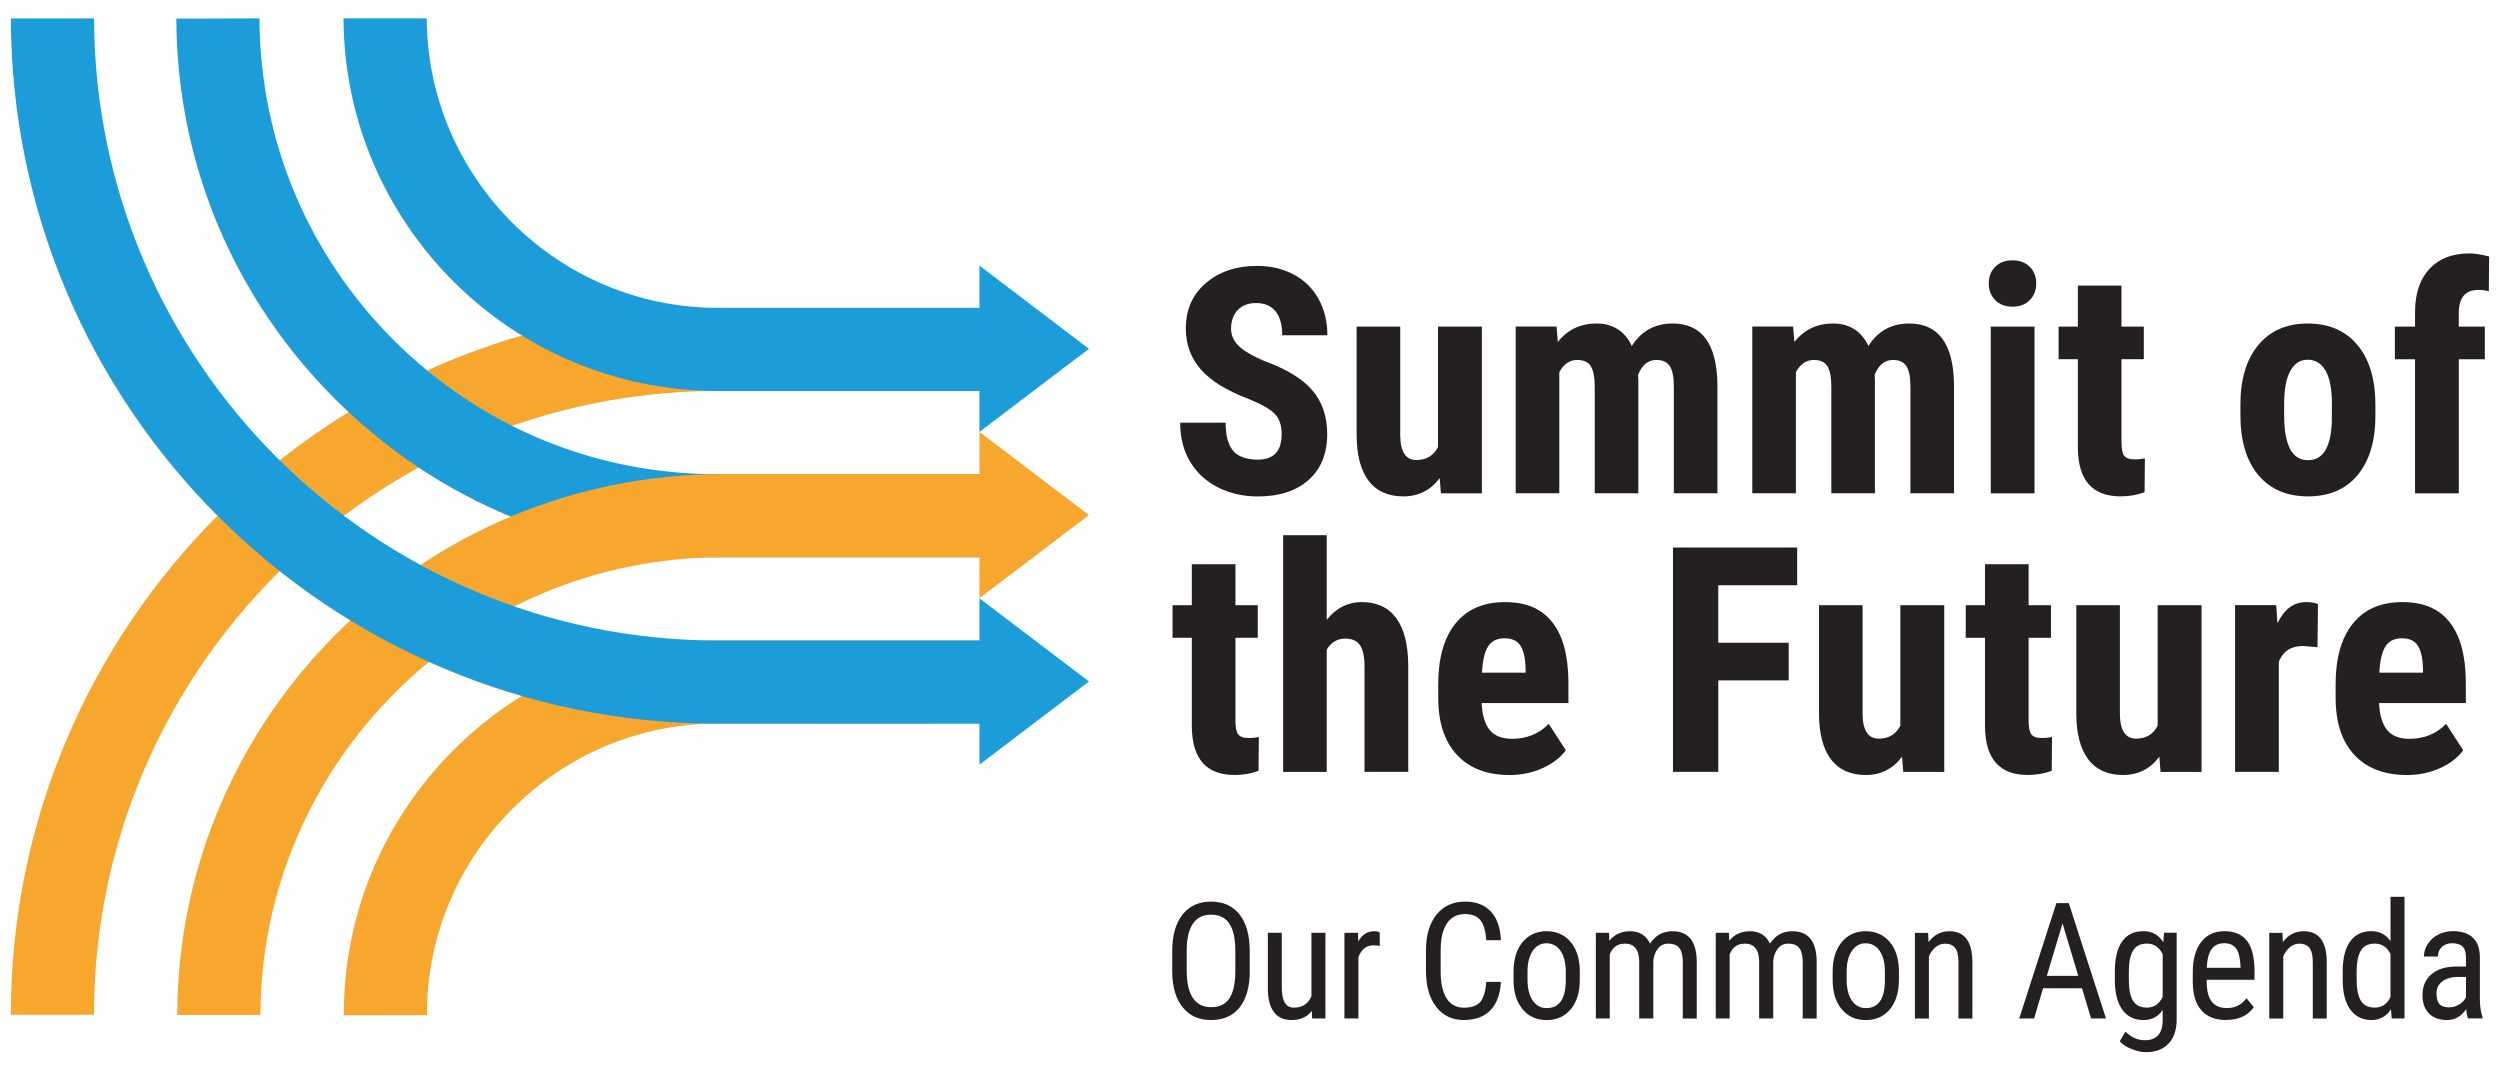 <?xml version="1.0" encoding="UTF-8"?>
<svg xmlns="http://www.w3.org/2000/svg" version="1.1" viewBox="0 0 819.26 350.79">
  <defs>
    <style>
      .cls-1 {
        fill: #1c9dd9;
      }

      .cls-2 {
        fill: #f7a72d;
      }

      .cls-3 {
        fill: #242021;
      }
    </style>
  </defs>
  <!-- Generator: Adobe Illustrator 28.7.0, SVG Export Plug-In . SVG Version: 1.2.0 Build 136)  -->
  <g>
    <g id="Ebene_1">
      <g>
        <path class="cls-2" d="M233.18,209.9c-32,.54-62.02,13.29-84.72,36.07-23.14,23.23-35.85,54.04-35.8,86.75l27.25-.05c-.05-25.43,9.84-49.39,27.85-67.46,18.01-18.07,41.93-28.05,67.35-28.1l85.85-.1-.03-27.1h-87.75,0Z"/>
        <g>
          <path class="cls-3" d="M420.01,142.37c0-3-.77-5.26-2.3-6.79-1.53-1.53-4.32-3.12-8.36-4.77-7.37-2.79-12.68-6.07-15.91-9.82-3.23-3.76-4.85-8.19-4.85-13.31,0-6.2,2.2-11.17,6.59-14.92,4.39-3.76,9.97-5.63,16.74-5.63,4.51,0,8.53.95,12.07,2.85,3.54,1.9,6.25,4.58,8.15,8.06,1.9,3.47,2.85,7.41,2.85,11.82h-14.8c0-3.43-.73-6.05-2.2-7.85-1.47-1.8-3.58-2.7-6.33-2.7-2.59,0-4.61.77-6.06,2.3-1.45,1.53-2.17,3.59-2.17,6.18,0,2.02.81,3.85,2.42,5.48,1.62,1.63,4.47,3.33,8.58,5.08,7.17,2.59,12.38,5.77,15.63,9.55,3.25,3.77,4.87,8.57,4.87,14.39,0,6.4-2.04,11.39-6.11,15-4.07,3.61-9.61,5.4-16.62,5.4-4.75,0-9.07-.98-12.98-2.93-3.91-1.95-6.96-4.75-9.16-8.38-2.21-3.63-3.31-7.93-3.31-12.88h14.9c0,4.24.82,7.32,2.47,9.24,1.65,1.92,4.34,2.88,8.08,2.88,5.18,0,7.78-2.74,7.78-8.23h0Z"/>
          <path class="cls-3" d="M471.79,156.66c-2.96,4-6.94,6.01-11.92,6.01s-8.82-1.73-11.41-5.18c-2.59-3.45-3.89-8.47-3.89-15.07v-35.4h14.29v35.75c.07,5.32,1.84,7.98,5.3,7.98,3.26,0,5.62-1.41,7.07-4.24v-39.49h14.39v54.64h-13.43l-.41-5h0Z"/>
          <path class="cls-3" d="M510.09,107.02l.41,5.05c3.2-4.04,7.42-6.06,12.68-6.06s9.31,2.46,11.56,7.37c3.13-4.91,7.59-7.37,13.38-7.37,9.56,0,14.46,6.61,14.69,19.84v35.8h-14.29v-34.9c0-3.16-.44-5.42-1.32-6.77-.88-1.34-2.36-2.02-4.45-2.02-2.66,0-4.65,1.63-5.96,4.9l.1,1.72v37.06h-14.29v-34.79c0-3.13-.42-5.4-1.26-6.79-.84-1.4-2.34-2.1-4.49-2.1-2.46,0-4.41,1.33-5.86,3.99v39.69h-14.29v-54.64h13.38v.02Z"/>
          <path class="cls-3" d="M587.62,107.02l.41,5.05c3.2-4.04,7.42-6.06,12.68-6.06s9.31,2.46,11.56,7.37c3.13-4.91,7.59-7.37,13.38-7.37,9.56,0,14.46,6.61,14.69,19.84v35.8h-14.29v-34.9c0-3.16-.44-5.42-1.32-6.77-.88-1.34-2.36-2.02-4.45-2.02-2.66,0-4.65,1.63-5.96,4.9l.1,1.72v37.06h-14.29v-34.79c0-3.13-.42-5.4-1.26-6.79-.84-1.4-2.34-2.1-4.49-2.1-2.46,0-4.41,1.33-5.86,3.99v39.69h-14.29v-54.64h13.38v.02Z"/>
          <path class="cls-3" d="M651.72,92.88c0-2.22.71-4.04,2.12-5.45,1.41-1.41,3.3-2.12,5.66-2.12s4.24.71,5.66,2.12c1.41,1.41,2.12,3.23,2.12,5.45s-.7,4-2.1,5.45c-1.4,1.45-3.29,2.17-5.68,2.17s-4.28-.72-5.68-2.17c-1.4-1.45-2.1-3.26-2.1-5.45ZM666.72,161.66h-14.34v-54.64h14.34v54.64Z"/>
          <path class="cls-3" d="M695.22,93.59v13.43h7.32v10.7h-7.32v27.16c0,2.16.3,3.64.88,4.45.59.81,1.73,1.21,3.41,1.21,1.38,0,2.51-.12,3.38-.35l-.1,11.11c-2.42.91-5.05,1.36-7.88,1.36-9.23,0-13.89-5.29-13.99-15.87v-29.07h-6.31v-10.7h6.31v-13.43h14.29,0Z"/>
          <path class="cls-3" d="M734.19,132.57c0-8.28,1.95-14.78,5.86-19.49,3.91-4.71,9.31-7.07,16.21-7.07s12.4,2.36,16.31,7.07c3.91,4.71,5.86,11.24,5.86,19.6v3.48c0,8.32-1.94,14.81-5.81,19.49-3.87,4.68-9.29,7.02-16.26,7.02s-12.45-2.35-16.34-7.04c-3.89-4.69-5.83-11.22-5.83-19.57v-3.48h0ZM748.53,136.16c0,9.77,2.61,14.65,7.82,14.65,4.82,0,7.41-4.07,7.78-12.22l.05-6.01c0-4.98-.69-8.68-2.07-11.08-1.38-2.41-3.33-3.61-5.86-3.61s-4.32,1.21-5.68,3.61c-1.36,2.41-2.05,6.1-2.05,11.08v3.59h0Z"/>
          <path class="cls-3" d="M791.42,161.66v-43.93h-6.61v-10.7h6.61v-4.9c.03-6.03,1.62-10.71,4.77-14.07,3.15-3.35,7.5-5.02,13.05-5.02,1.68,0,3.84.34,6.46,1.01l-.1,11.41c-.98-.3-2.14-.45-3.48-.45-4.24,0-6.36,2.53-6.36,7.58v4.45h8.53v10.7h-8.53v43.93h-14.34Z"/>
          <path class="cls-3" d="M404.86,184.89v13.43h7.32v10.7h-7.32v27.16c0,2.16.3,3.64.88,4.45.59.81,1.73,1.21,3.41,1.21,1.38,0,2.51-.12,3.38-.35l-.1,11.11c-2.42.91-5.05,1.36-7.88,1.36-9.23,0-13.89-5.29-13.99-15.87v-29.07h-6.31v-10.7h6.31v-13.43h14.29,0Z"/>
          <path class="cls-3" d="M434.78,203.11c3.09-3.87,6.9-5.81,11.41-5.81,4.98,0,8.77,1.75,11.36,5.25,2.59,3.5,3.91,8.72,3.94,15.65v34.74h-14.34v-34.59c0-3.2-.5-5.51-1.49-6.94s-2.6-2.14-4.82-2.14c-2.59,0-4.61,1.19-6.06,3.59v40.1h-14.29v-77.57h14.29v27.72h0Z"/>
          <path class="cls-3" d="M494.64,253.97c-7.34,0-13.06-2.19-17.17-6.57-4.11-4.38-6.16-10.64-6.16-18.78v-4.34c0-8.62,1.88-15.27,5.66-19.95,3.77-4.68,9.17-7.02,16.21-7.02s12.03,2.19,15.5,6.58c3.47,4.39,5.23,10.88,5.3,19.49v7.01h-28.43c.2,4.06,1.1,7.02,2.68,8.9,1.58,1.88,4.02,2.82,7.32,2.82,4.78,0,8.77-1.63,11.97-4.9l5.6,8.64c-1.75,2.42-4.29,4.39-7.63,5.88-3.33,1.5-6.95,2.25-10.86,2.25h0ZM485.65,220.44h14.29v-1.32c-.07-3.26-.61-5.74-1.62-7.42-1.01-1.68-2.76-2.53-5.25-2.53s-4.3.89-5.43,2.68c-1.13,1.79-1.79,4.65-1.99,8.58h0Z"/>
          <path class="cls-3" d="M586.17,222.96h-23.08v29.99h-14.85v-73.53h40.7v12.37h-25.86v18.84h23.08v12.32h0Z"/>
          <path class="cls-3" d="M623.31,247.96c-2.96,4-6.94,6.01-11.92,6.01s-8.82-1.73-11.41-5.18c-2.59-3.45-3.89-8.47-3.89-15.07v-35.4h14.29v35.75c.07,5.32,1.84,7.98,5.3,7.98,3.26,0,5.62-1.41,7.07-4.24v-39.49h14.39v54.64h-13.43l-.41-5h0Z"/>
          <path class="cls-3" d="M664.79,184.89v13.43h7.32v10.7h-7.32v27.16c0,2.16.3,3.64.88,4.45.59.81,1.73,1.21,3.41,1.21,1.38,0,2.51-.12,3.38-.35l-.1,11.11c-2.42.91-5.05,1.36-7.88,1.36-9.23,0-13.89-5.29-13.99-15.87v-29.07h-6.31v-10.7h6.31v-13.43h14.29,0Z"/>
          <path class="cls-3" d="M707.63,247.96c-2.96,4-6.94,6.01-11.92,6.01s-8.82-1.73-11.41-5.18c-2.59-3.45-3.89-8.47-3.89-15.07v-35.4h14.29v35.75c.07,5.32,1.84,7.98,5.3,7.98,3.26,0,5.62-1.41,7.07-4.24v-39.49h14.39v54.64h-13.43l-.41-5h0Z"/>
          <path class="cls-3" d="M759.46,212.1l-4.75-.41c-3.91,0-6.55,1.72-7.93,5.15v36.11h-14.34v-54.64h13.48l.41,5.91c2.25-4.61,5.37-6.92,9.34-6.92,1.62,0,2.93.22,3.94.65l-.15,14.14h0Z"/>
          <path class="cls-3" d="M788.72,253.97c-7.34,0-13.06-2.19-17.17-6.57-4.11-4.38-6.16-10.64-6.16-18.78v-4.34c0-8.62,1.88-15.27,5.66-19.95,3.77-4.68,9.17-7.02,16.21-7.02s12.03,2.19,15.5,6.58c3.47,4.39,5.23,10.88,5.3,19.49v7.01h-28.43c.2,4.06,1.1,7.02,2.68,8.9,1.58,1.88,4.02,2.82,7.32,2.82,4.78,0,8.77-1.63,11.97-4.9l5.6,8.64c-1.75,2.42-4.29,4.39-7.63,5.88-3.33,1.5-6.95,2.25-10.86,2.25h0ZM779.73,220.44h14.29v-1.32c-.07-3.26-.61-5.74-1.62-7.42-1.01-1.68-2.76-2.53-5.25-2.53s-4.3.89-5.43,2.68c-1.13,1.79-1.79,4.65-1.99,8.58h0Z"/>
        </g>
        <g>
          <path class="cls-3" d="M409.56,318.18c0,5.15-1.1,9.12-3.3,11.91-2.2,2.79-5.32,4.18-9.37,4.18s-6.97-1.36-9.23-4.06c-2.26-2.71-3.43-6.53-3.52-11.48v-7.11c0-5.05,1.12-9.01,3.35-11.87,2.23-2.86,5.34-4.29,9.34-4.29s7.08,1.37,9.3,4.12c2.22,2.74,3.36,6.65,3.41,11.74v6.87h0ZM404.81,311.57c0-3.99-.65-6.97-1.96-8.91-1.3-1.95-3.31-2.92-6-2.92s-4.59.99-5.93,2.96c-1.34,1.97-2.02,4.88-2.03,8.72v6.78c0,3.86.67,6.8,2.01,8.82,1.34,2.02,3.34,3.04,6,3.04s4.64-.93,5.92-2.81c1.28-1.87,1.95-4.73,2-8.59v-7.08h0Z"/>
          <path class="cls-3" d="M429.88,331.29c-1.52,1.99-3.74,2.98-6.67,2.98-2.54,0-4.46-.88-5.76-2.63-1.3-1.76-1.95-4.31-1.97-7.67v-18.29h4.57v17.96c0,4.38,1.32,6.57,3.95,6.57,2.79,0,4.71-1.25,5.76-3.74v-20.78h4.59v28.07h-4.36l-.1-2.46h0Z"/>
          <path class="cls-3" d="M452.16,309.98c-.64-.12-1.33-.18-2.07-.18-2.35,0-3.99,1.29-4.93,3.87v20.08h-4.59v-28.07h4.46l.08,2.86c1.23-2.25,2.97-3.37,5.22-3.37.72,0,1.33.12,1.81.37l.02,4.46h0Z"/>
          <path class="cls-3" d="M491.85,321.74c-.21,4.05-1.34,7.15-3.41,9.3-2.07,2.16-4.98,3.23-8.76,3.23s-6.8-1.44-9.03-4.32c-2.23-2.88-3.35-6.79-3.35-11.71v-6.85c0-4.91,1.15-8.8,3.44-11.65,2.29-2.85,5.42-4.28,9.38-4.28,3.65,0,6.47,1.09,8.47,3.27,2,2.18,3.08,5.3,3.26,9.37h-4.8c-.21-3.08-.86-5.27-1.95-6.59-1.09-1.32-2.75-1.97-4.98-1.97-2.58,0-4.56,1.01-5.94,3.03-1.39,2.02-2.07,4.97-2.07,8.86v6.93c0,3.83.64,6.76,1.94,8.8,1.29,2.04,3.17,3.06,5.65,3.06s4.25-.61,5.34-1.84c1.09-1.23,1.76-3.43,2.02-6.62h4.8Z"/>
          <path class="cls-3" d="M495.99,318.42c0-4.08.99-7.31,2.97-9.69,1.98-2.38,4.6-3.57,7.85-3.57s5.87,1.16,7.85,3.48c1.98,2.32,3,5.48,3.05,9.47v2.96c0,4.06-.99,7.29-2.96,9.66-1.97,2.37-4.6,3.55-7.89,3.55s-5.86-1.15-7.82-3.45c-1.96-2.3-2.98-5.41-3.05-9.34v-3.06ZM500.58,321.07c0,2.89.57,5.16,1.7,6.81,1.13,1.65,2.66,2.48,4.58,2.48,4.05,0,6.13-2.92,6.25-8.77v-3.16c0-2.87-.57-5.14-1.71-6.81-1.14-1.67-2.67-2.5-4.59-2.5s-3.4.83-4.53,2.5c-1.14,1.67-1.7,3.93-1.7,6.79v2.67h0Z"/>
          <path class="cls-3" d="M527.27,305.68l.1,2.6c1.71-2.07,3.97-3.11,6.78-3.11,3.13,0,5.32,1.36,6.57,4.07,1.76-2.72,4.22-4.07,7.37-4.07,5.17,0,7.82,3.23,7.94,9.68v18.92h-4.57v-18.48c0-2.04-.37-3.56-1.09-4.56s-1.95-1.49-3.69-1.49c-1.39,0-2.51.54-3.37,1.61-.86,1.07-1.37,2.44-1.51,4.1v18.81h-4.62v-18.69c-.05-3.89-1.63-5.84-4.75-5.84-2.32,0-3.95,1.16-4.9,3.48v21.04h-4.57v-28.07h4.31,0Z"/>
          <path class="cls-3" d="M566.57,305.68l.1,2.6c1.71-2.07,3.97-3.11,6.78-3.11,3.13,0,5.32,1.36,6.57,4.07,1.76-2.72,4.22-4.07,7.37-4.07,5.17,0,7.82,3.23,7.94,9.68v18.92h-4.57v-18.48c0-2.04-.37-3.56-1.09-4.56-.72-1-1.95-1.49-3.69-1.49-1.39,0-2.51.54-3.37,1.61-.86,1.07-1.37,2.44-1.51,4.1v18.81h-4.62v-18.69c-.05-3.89-1.63-5.84-4.75-5.84-2.32,0-3.95,1.16-4.9,3.48v21.04h-4.57v-28.07h4.31,0Z"/>
          <path class="cls-3" d="M600.57,318.42c0-4.08.99-7.31,2.97-9.69,1.98-2.38,4.6-3.57,7.85-3.57s5.87,1.16,7.85,3.48c1.98,2.32,3,5.48,3.05,9.47v2.96c0,4.06-.99,7.29-2.96,9.66-1.97,2.37-4.6,3.55-7.89,3.55s-5.86-1.15-7.82-3.45c-1.96-2.3-2.98-5.41-3.05-9.34v-3.06h0ZM605.16,321.07c0,2.89.57,5.16,1.7,6.81,1.13,1.65,2.66,2.48,4.58,2.48,4.05,0,6.13-2.92,6.25-8.77v-3.16c0-2.87-.57-5.14-1.71-6.81-1.14-1.67-2.67-2.5-4.59-2.5s-3.4.83-4.53,2.5c-1.14,1.67-1.7,3.93-1.7,6.79v2.67h0Z"/>
          <path class="cls-3" d="M631.85,305.68l.13,3.04c1.78-2.37,4.06-3.55,6.83-3.55,4.97,0,7.48,3.32,7.55,9.94v18.66h-4.57v-18.45c0-2.2-.37-3.76-1.1-4.68-.74-.93-1.84-1.39-3.31-1.39-1.14,0-2.17.38-3.08,1.14-.91.76-1.64,1.76-2.19,2.98v20.4h-4.59v-28.07h4.34,0Z"/>
          <path class="cls-3" d="M682.29,323.86h-12.77l-2.93,9.89h-4.88l12.17-37.78h4.07l12.19,37.78h-4.88l-2.98-9.89h0ZM670.76,319.79h10.3l-5.16-17.18-5.14,17.18Z"/>
          <path class="cls-3" d="M693.04,318.44c0-4.38.79-7.69,2.39-9.93,1.59-2.24,3.92-3.36,6.98-3.36,2.85,0,5.03,1.22,6.51,3.66l.23-3.14h4.15v28.34c0,3.48-.89,6.14-2.67,8-1.78,1.86-4.27,2.79-7.45,2.79-1.39,0-2.94-.34-4.66-1.03-1.72-.68-3.01-1.52-3.88-2.53l1.87-3.16c1.9,1.87,4,2.81,6.31,2.81,3.83,0,5.78-2.09,5.89-6.25v-3.66c-1.49,2.2-3.6,3.3-6.33,3.3-2.9,0-5.17-1.1-6.8-3.28-1.63-2.19-2.47-5.33-2.54-9.43v-3.11h0ZM697.63,321.05c0,3.15.46,5.45,1.39,6.93.93,1.48,2.45,2.21,4.56,2.21,2.28,0,4-1.16,5.14-3.5v-14.02c-1.19-2.3-2.89-3.45-5.09-3.45s-3.63.74-4.57,2.21c-.93,1.48-1.41,3.74-1.43,6.8v2.8h0Z"/>
          <path class="cls-3" d="M729.48,334.27c-3.49,0-6.18-1.04-8.04-3.13-1.87-2.09-2.82-5.14-2.86-9.17v-3.4c0-4.18.91-7.47,2.74-9.85,1.83-2.38,4.37-3.57,7.64-3.57s5.74,1.05,7.37,3.14c1.63,2.09,2.46,5.36,2.49,9.78v3.01h-15.67v.65c0,3.01.57,5.2,1.7,6.57,1.13,1.37,2.76,2.05,4.89,2.05,1.35,0,2.54-.26,3.57-.77s1.99-1.32,2.89-2.43l2.39,2.9c-1.99,2.81-5.03,4.2-9.11,4.2h0ZM728.96,309.1c-1.9,0-3.32.65-4.23,1.96-.92,1.3-1.44,3.33-1.56,6.09h11.05v-.62c-.12-2.67-.6-4.57-1.44-5.71-.84-1.14-2.12-1.72-3.83-1.72Z"/>
          <path class="cls-3" d="M747.97,305.68l.13,3.04c1.78-2.37,4.06-3.55,6.83-3.55,4.97,0,7.48,3.32,7.55,9.94v18.66h-4.57v-18.45c0-2.2-.37-3.76-1.1-4.68-.74-.93-1.84-1.39-3.31-1.39-1.14,0-2.17.38-3.08,1.14-.91.76-1.64,1.76-2.19,2.98v20.4h-4.59v-28.07h4.34,0Z"/>
          <path class="cls-3" d="M767.7,318.44c0-4.32.81-7.62,2.43-9.89,1.62-2.27,3.94-3.4,6.97-3.4,2.68,0,4.78,1.09,6.28,3.27v-14.53h4.59v39.86h-4.2l-.23-3.01c-1.51,2.35-3.66,3.53-6.46,3.53s-5.19-1.13-6.84-3.38c-1.65-2.26-2.5-5.44-2.53-9.56v-2.88h0ZM772.29,321.05c0,3.15.47,5.45,1.4,6.93.93,1.48,2.46,2.21,4.57,2.21,2.28,0,3.99-1.15,5.11-3.45v-14.15c-1.18-2.25-2.87-3.37-5.09-3.37s-3.63.74-4.57,2.21c-.93,1.48-1.41,3.74-1.43,6.8v2.8h0Z"/>
          <path class="cls-3" d="M808.79,333.75c-.28-.6-.48-1.63-.6-3.06-1.63,2.39-3.7,3.58-6.23,3.58s-4.53-.71-5.96-2.14c-1.43-1.43-2.14-3.44-2.14-6.03,0-2.85.97-5.12,2.9-6.8,1.94-1.68,4.59-2.53,7.97-2.57h3.37v-2.98c0-1.68-.37-2.87-1.12-3.58-.74-.71-1.88-1.07-3.4-1.07-1.39,0-2.51.41-3.37,1.23-.86.82-1.3,1.87-1.3,3.13h-4.59c0-1.44.42-2.81,1.27-4.12.85-1.3,1.99-2.33,3.43-3.08,1.44-.74,3.04-1.12,4.8-1.12,2.87,0,5.05.71,6.55,2.14,1.5,1.43,2.26,3.51,2.3,6.24v14.17c.02,2.16.31,4.04.88,5.63v.42h-4.78.01ZM802.66,330.1c1.12,0,2.2-.31,3.22-.93,1.02-.62,1.76-1.4,2.23-2.34v-6.69h-2.6c-2.18.03-3.9.52-5.16,1.47s-1.9,2.26-1.9,3.96c0,1.59.32,2.75.96,3.47.64.72,1.72,1.08,3.25,1.08h0Z"/>
        </g>
        <path class="cls-2" d="M30.81,332.54H3.55c0-127.73,103.92-231.65,231.65-231.65h85.85v27.25h-85.85c-112.71,0-204.4,91.69-204.4,204.4h0Z"/>
        <path class="cls-1" d="M234.87,182.63c-46.97,0-91.25-18.27-124.71-51.51C76.54,97.75,57.94,53.34,57.78,6.1l27.25-.09c.14,39.97,15.88,77.54,44.32,105.79,28.44,28.25,66.15,43.75,106.09,43.59h85.61v27.25h-86.19,0Z"/>
        <path class="cls-1" d="M356.86,114.3l-35.89-27.25v13.83h-85.76c-52.42,0-95.1-42.52-95.38-94.88h-27.26c.28,67.39,55.18,122.13,122.63,122.13h85.76v13.42l35.89-27.25h0Z"/>
        <path class="cls-2" d="M356.86,168.8l-35.89-27.25v13.83h-84.42c-98.21,0-178.15,79.44-178.48,177.21h27.25c.33-82.75,68.04-149.96,151.22-149.96h84.42v13.41l35.89-27.25h0Z"/>
        <path class="cls-1" d="M356.86,223.32l-35.89-27.25v13.82h-85.76c-112.53,0-204.11-91.41-204.39-203.87H3.56c.28,127.49,104.09,231.13,231.65,231.13h85.76v13.42l35.89-27.25h0Z"/>
      </g>
    </g>
  </g>
</svg>